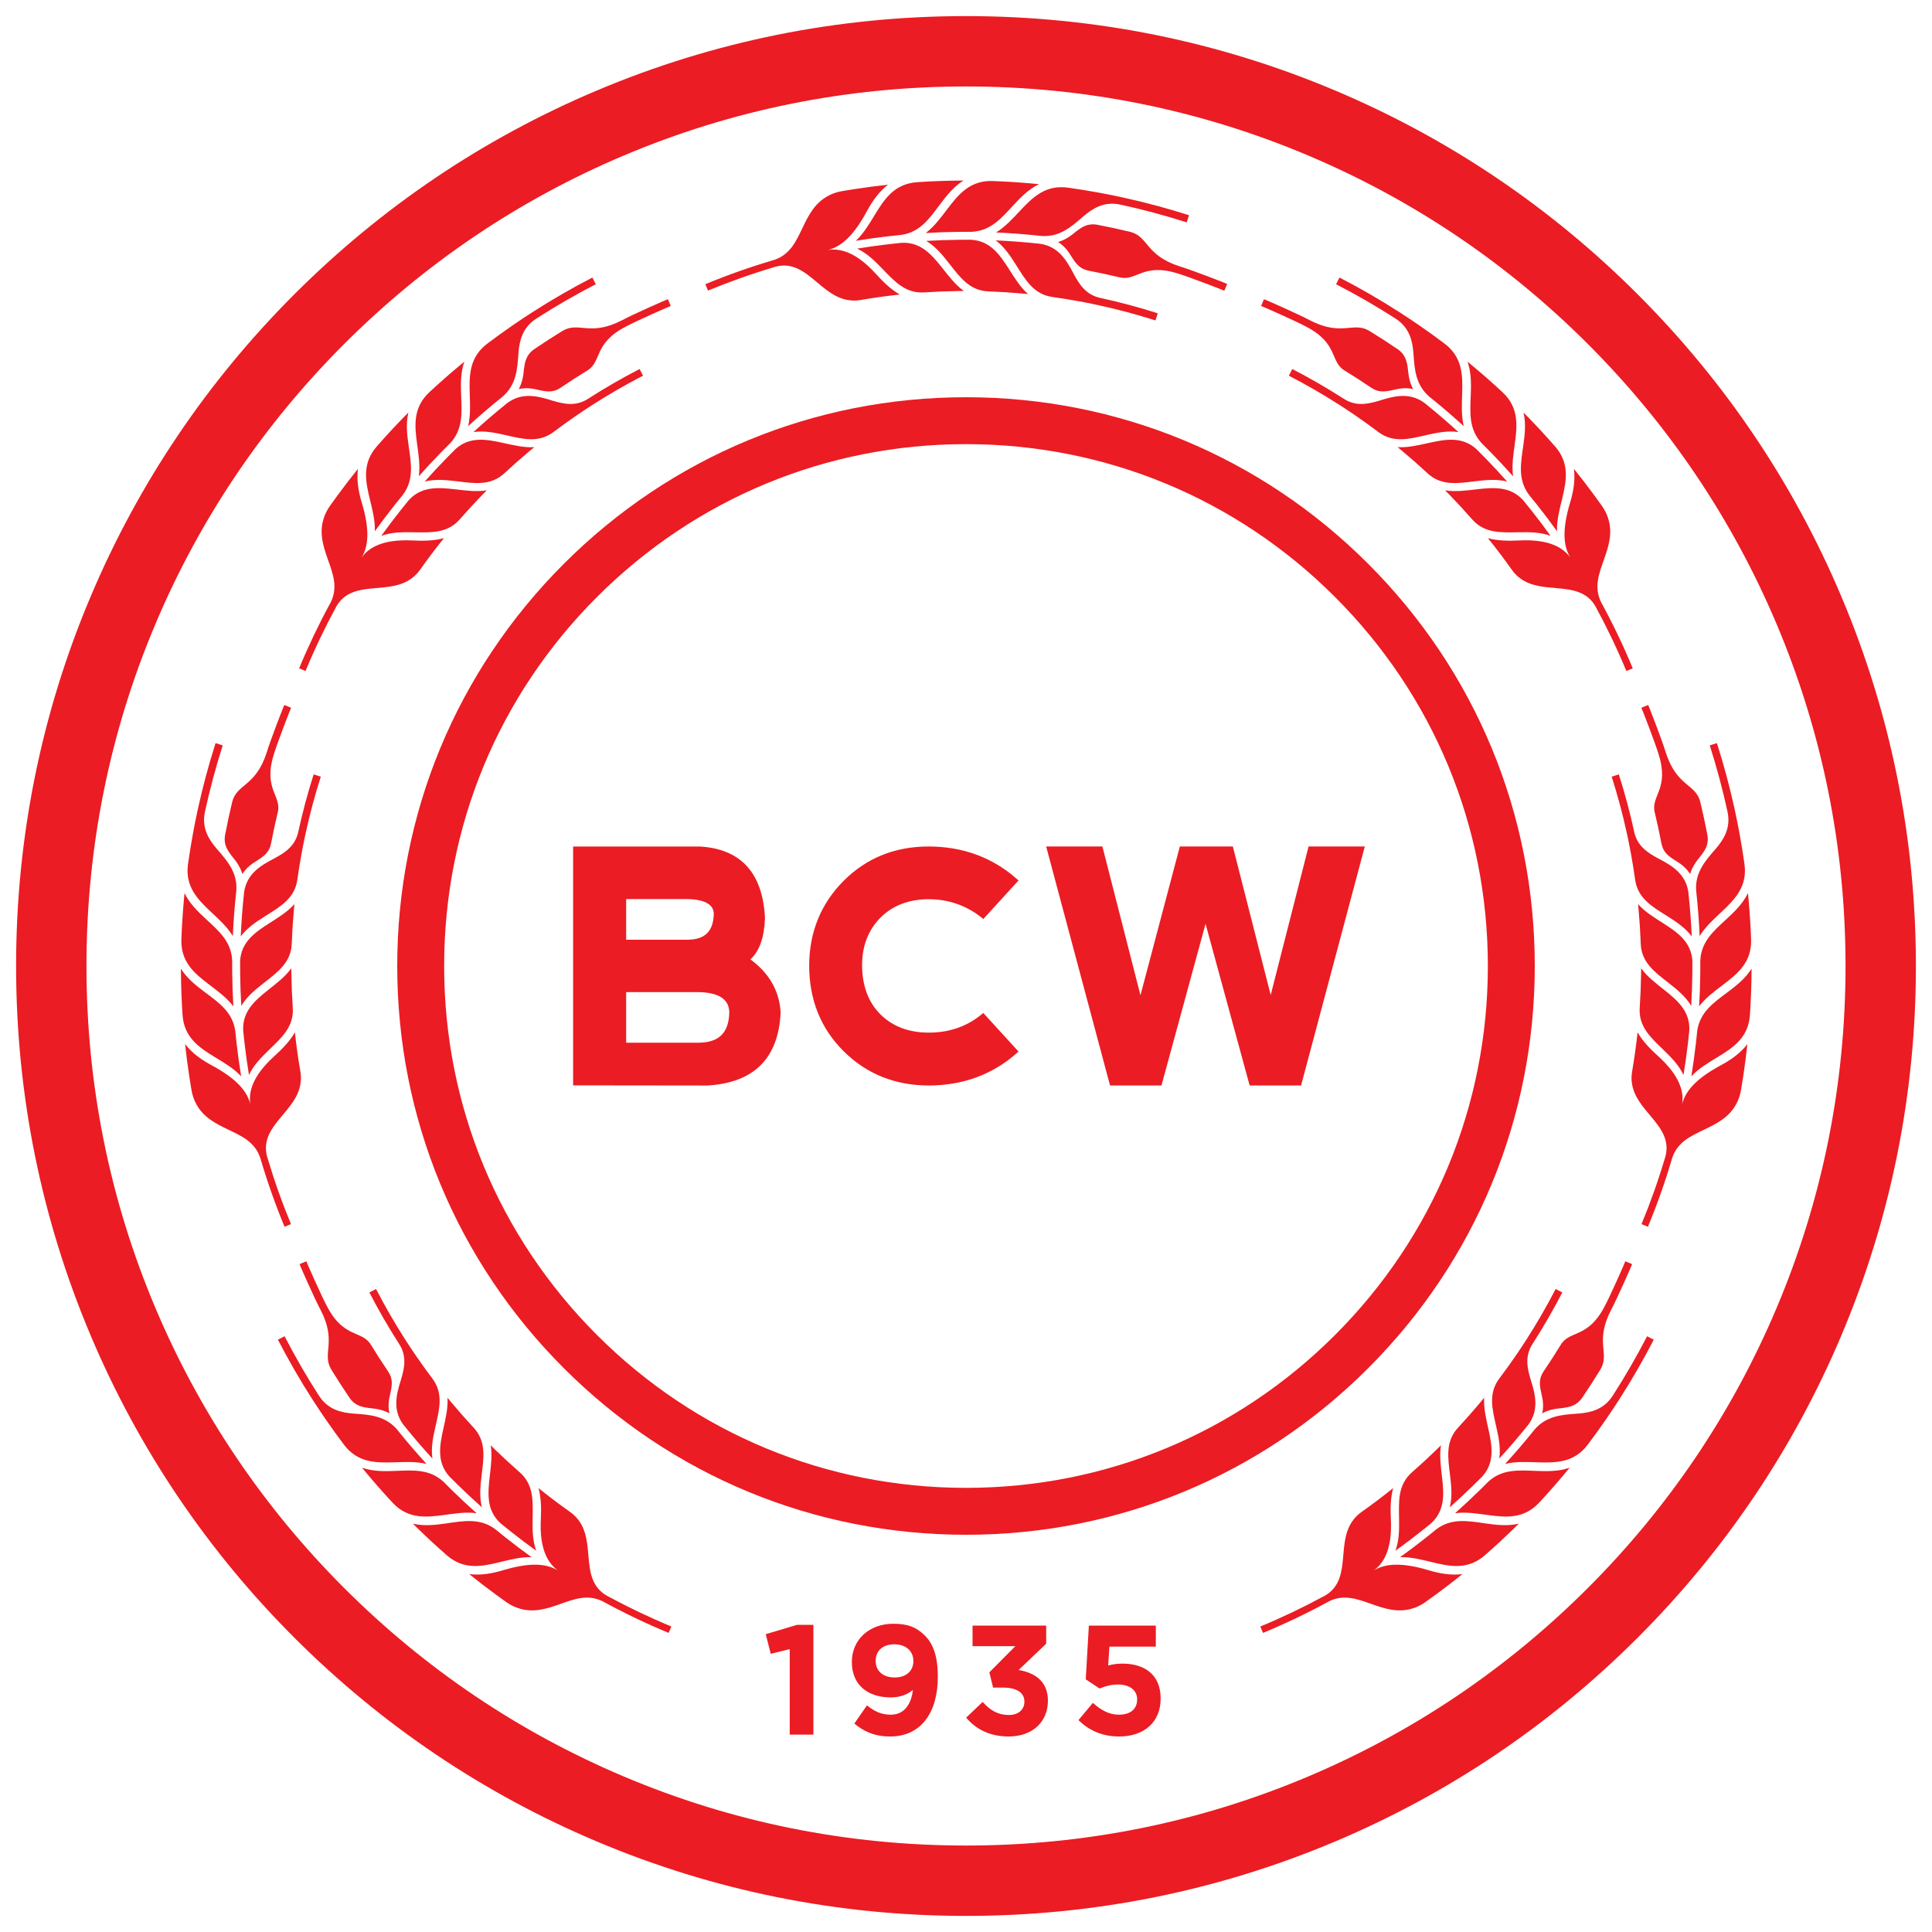 <svg xmlns="http://www.w3.org/2000/svg" viewBox="0 0 600 600" width="600" height="600" preserveAspectRatio="xMidYMid meet" style="width: 100%; height: 100%; transform: translate3d(0px, 0px, 0px);"><defs><clipPath id="__lottie_element_2"><rect width="600" height="600" x="0" y="0"></rect></clipPath></defs><g clip-path="url(#__lottie_element_2)"><g transform="matrix(1,0,0,1,0,0)" opacity="1" style="display: block;"><g opacity="1" transform="matrix(1,0,0,1,300,300)"><path fill="rgb(235,28,35)" fill-opacity="1" d=" M0,-273.148 C-36.879,-273.148 -72.65,-265.928 -106.318,-251.688 C-138.844,-237.931 -168.057,-218.233 -193.146,-193.145 C-218.234,-168.056 -237.932,-138.843 -251.687,-106.317 C-265.928,-72.65 -273.148,-36.88 -273.148,0.001 C-273.148,36.88 -265.928,72.65 -251.687,106.319 C-237.932,138.843 -218.234,168.056 -193.146,193.147 C-168.057,218.235 -138.844,237.931 -106.318,251.688 C-72.65,265.928 -36.879,273.148 0,273.148 C36.879,273.148 72.65,265.928 106.318,251.688 C138.844,237.931 168.057,218.235 193.146,193.147 C218.234,168.056 237.932,138.843 251.689,106.319 C265.929,72.65 273.149,36.88 273.149,0.001 C273.149,-36.88 265.929,-72.65 251.689,-106.317 C237.932,-138.843 218.234,-168.056 193.146,-193.145 C168.057,-218.233 138.844,-237.931 106.318,-251.688 C72.65,-265.928 36.879,-273.148 0,-273.148z M0,295.001 C-39.821,295.001 -78.455,287.199 -114.83,271.814 C-149.961,256.955 -181.507,235.686 -208.596,208.597 C-235.686,181.508 -256.955,149.961 -271.813,114.831 C-287.198,78.455 -295,39.82 -295,0.001 C-295,-39.82 -287.198,-78.454 -271.813,-114.831 C-256.955,-149.961 -235.686,-181.508 -208.596,-208.597 C-181.507,-235.685 -149.961,-256.954 -114.83,-271.812 C-78.455,-287.199 -39.821,-295.001 0,-295.001 C39.82,-295.001 78.455,-287.199 114.832,-271.812 C149.961,-256.954 181.507,-235.685 208.596,-208.597 C235.686,-181.508 256.955,-149.961 271.813,-114.831 C287.2,-78.454 295,-39.82 295,0.001 C295,39.82 287.2,78.455 271.813,114.831 C256.955,149.961 235.686,181.508 208.596,208.597 C181.507,235.686 149.961,256.955 114.832,271.814 C78.455,287.199 39.82,295.001 0,295.001z"></path></g><g opacity="1" transform="matrix(1,0,0,1,300.001,300.001)"><path fill="rgb(235,28,35)" fill-opacity="1" d=" M-0.001,-162.069 C-43.29,-162.069 -83.991,-145.211 -114.601,-114.599 C-145.21,-83.989 -162.068,-43.29 -162.068,-0.001 C-162.068,43.29 -145.21,83.989 -114.601,114.6 C-83.991,145.21 -43.29,162.068 -0.001,162.068 C43.29,162.068 83.989,145.21 114.599,114.6 C145.21,83.989 162.067,43.29 162.067,-0.001 C162.067,-43.29 145.21,-83.989 114.599,-114.599 C83.989,-145.211 43.29,-162.069 -0.001,-162.069z M-0.001,176.636 C-47.183,176.636 -91.54,158.262 -124.901,124.901 C-158.263,91.538 -176.636,47.182 -176.636,-0.001 C-176.636,-47.181 -158.263,-91.538 -124.901,-124.901 C-91.54,-158.263 -47.183,-176.636 -0.001,-176.636 C47.181,-176.636 91.538,-158.263 124.901,-124.901 C158.262,-91.538 176.636,-47.181 176.636,-0.001 C176.636,47.182 158.262,91.538 124.901,124.901 C91.538,158.262 47.181,176.636 -0.001,176.636z"></path></g><g opacity="1" transform="matrix(1,0,0,1,300.919,300)"><path fill="rgb(235,28,35)" fill-opacity="1" d=" M-67.878,-2.061 C-65.079,-4.577 -63.556,-8.878 -63.348,-14.932 C-64.048,-28.91 -70.844,-36.372 -83.601,-37.112 C-83.601,-37.112 -122.93,-37.112 -122.93,-37.112 C-122.93,-37.112 -122.93,37.065 -122.93,37.065 C-122.93,37.065 -81.235,37.115 -81.235,37.115 C-66.806,36.282 -59.151,28.689 -58.484,14.447 C-58.861,7.785 -62.019,2.236 -67.878,-2.061z M-87.102,-20.784 C-79.441,-20.526 -79.289,-17.225 -79.241,-16.21 C-79.389,-10.808 -81.926,-8.252 -87.214,-8.164 C-87.214,-8.164 -106.459,-8.164 -106.459,-8.164 C-106.459,-8.164 -106.459,-20.784 -106.459,-20.784 C-106.459,-20.784 -87.102,-20.784 -87.102,-20.784z M-83.727,8.117 C-77.605,8.293 -74.566,10.343 -74.425,14.333 C-74.576,20.719 -77.572,23.734 -83.843,23.822 C-83.843,23.822 -106.459,23.822 -106.459,23.822 C-106.459,23.822 -106.459,8.117 -106.459,8.117 C-106.459,8.117 -83.727,8.117 -83.727,8.117z M4.467,-14.603 C4.467,-14.603 3.748,-15.168 3.748,-15.168 C-0.965,-18.864 -6.451,-20.74 -12.552,-20.74 C-18.733,-20.708 -23.774,-18.764 -27.532,-14.961 C-31.287,-11.157 -33.194,-6.205 -33.194,-0.241 C-33.164,6.165 -31.236,11.31 -27.462,15.051 C-23.694,18.792 -18.645,20.69 -12.456,20.69 C-6.229,20.69 -0.782,18.834 3.736,15.176 C3.736,15.176 4.458,14.591 4.458,14.591 C4.458,14.591 15.398,26.573 15.398,26.573 C15.398,26.573 14.638,27.236 14.638,27.236 C7.135,33.79 -2.014,37.112 -12.552,37.112 C-22.989,37.081 -31.867,33.49 -38.946,26.445 C-46.028,19.4 -49.618,10.456 -49.618,-0.146 C-49.586,-10.518 -45.987,-19.362 -38.924,-26.444 C-31.862,-33.523 -22.99,-37.115 -12.552,-37.115 C-2.049,-37.115 7.098,-33.793 14.636,-27.237 C14.636,-27.237 15.4,-26.574 15.4,-26.574 C15.4,-26.574 4.467,-14.603 4.467,-14.603z M103.136,37.112 C103.136,37.112 87.175,37.112 87.175,37.112 C87.175,37.112 73.477,-13.111 73.477,-13.111 C73.477,-13.111 59.781,37.112 59.781,37.112 C59.781,37.112 43.818,37.112 43.818,37.112 C43.818,37.112 23.976,-37.115 23.976,-37.115 C23.976,-37.115 41.44,-37.115 41.44,-37.115 C41.44,-37.115 53.262,9.09 53.262,9.09 C53.262,9.09 65.492,-37.115 65.492,-37.115 C65.492,-37.115 81.951,-37.115 81.951,-37.115 C81.951,-37.115 93.709,9.012 93.709,9.012 C93.709,9.012 105.467,-37.115 105.467,-37.115 C105.467,-37.115 122.93,-37.115 122.93,-37.115 C122.93,-37.115 103.136,37.112 103.136,37.112z"></path></g></g><g transform="matrix(1,0,0,1,0,0)" opacity="1" style="display: block;"><g opacity="1" transform="matrix(1,0,0,1,77.866,299.949)"><path fill="rgb(235,28,35)" fill-opacity="1" d=" M7.279,28.092 C9.75,25.858 12.122,23.451 13.719,20.654 C14.155,24.721 14.722,28.776 15.417,32.815 C15.656,34.209 15.644,35.484 15.437,36.672 C14.813,40.678 12.132,43.705 9.564,46.774 C6.541,50.387 3.732,54 5.051,59.15 C5.092,59.277 5.135,59.406 5.176,59.538 C7.244,66.521 9.682,73.419 12.495,80.211 C12.49,80.212 12.486,80.214 12.48,80.216 C11.826,80.487 11.174,80.758 10.521,81.029 C10.514,81.031 10.511,81.033 10.506,81.035 C7.664,74.175 5.198,67.205 3.109,60.15 C3.068,60.017 3.035,59.886 2.999,59.754 C1.339,54.68 -2.786,52.872 -7.195,50.76 C-10.907,48.982 -14.732,47.029 -16.934,42.889 C-17.602,41.672 -18.104,40.271 -18.387,38.627 C-18.407,38.505 -18.431,38.381 -18.451,38.257 C-18.451,38.257 -18.451,38.254 -18.451,38.254 C-18.666,36.991 -18.87,35.73 -19.064,34.463 C-19.579,31.088 -20.021,27.703 -20.383,24.31 C-18.178,27.17 -15.228,29.213 -12.209,30.844 C-3.829,35.342 -1.061,39.298 -0.116,42.934 C-0.688,39.274 0.417,34.333 7.279,28.092z M-4.383,24.177 C-4.507,23.092 -4.624,22.007 -4.73,20.922 C-4.754,20.691 -4.776,20.46 -4.798,20.23 C-5.635,14.386 -9.807,11.501 -14.219,8.199 C-16.981,6.128 -19.779,3.936 -21.68,0.871 C-21.678,1.604 -21.672,2.338 -21.661,3.07 C-21.607,7.145 -21.444,11.22 -21.17,15.288 C-20.678,22.271 -16.024,25.37 -11.138,28.349 C-8.238,30.119 -5.271,31.843 -2.972,34.306 C-3.523,30.939 -3.995,27.562 -4.383,24.177z M-2.28,20.679 C-2.174,21.752 -2.06,22.824 -1.937,23.895 C-1.553,27.242 -1.089,30.58 -0.543,33.908 C0.857,30.87 3.241,28.457 5.609,26.165 C9.632,22.274 13.468,18.877 13.053,12.989 C12.82,9.534 12.68,6.073 12.635,2.611 C12.626,1.989 12.622,1.367 12.62,0.744 C10.742,3.358 8.057,5.392 5.445,7.468 C1.305,10.76 -2.598,14.122 -2.347,19.996 C-2.325,20.223 -2.303,20.452 -2.28,20.679z M-5.75,2.383 C-5.762,1.293 -5.766,0.205 -5.762,-0.885 C-5.76,-1.118 -5.759,-1.348 -5.757,-1.581 C-5.989,-7.475 -9.843,-10.774 -13.893,-14.514 C-16.427,-16.857 -18.982,-19.327 -20.559,-22.575 C-20.632,-21.844 -20.7,-21.114 -20.764,-20.383 C-21.131,-16.321 -21.388,-12.251 -21.535,-8.177 C-21.762,-1.181 -17.453,2.37 -12.901,5.831 C-10.197,7.888 -7.424,9.902 -5.391,12.582 C-5.593,9.184 -5.713,5.786 -5.75,2.383z M12.743,-6.942 C12.868,-10.402 13.086,-13.859 13.396,-17.311 C13.452,-17.931 13.509,-18.551 13.572,-19.172 C11.435,-16.763 8.556,-15.013 5.745,-13.215 C1.288,-10.368 -2.941,-7.422 -3.295,-1.561 C-3.297,-1.333 -3.298,-1.104 -3.3,-0.875 C-3.305,0.202 -3.3,1.278 -3.288,2.355 C-3.251,5.717 -3.133,9.078 -2.934,12.436 C-1.227,9.563 1.392,7.415 3.984,5.384 C8.389,1.934 12.55,-1.046 12.743,-6.942z M-19.48,-31.575 C-20.429,-24.628 -16.507,-20.648 -12.336,-16.733 C-9.858,-14.407 -7.306,-12.117 -5.56,-9.245 C-5.365,-13.733 -5.024,-18.216 -4.543,-22.687 C-4.526,-22.841 -4.504,-22.997 -4.484,-23.15 C-4.034,-28.81 -7.11,-32.433 -10.542,-36.334 C-10.554,-36.348 -10.564,-36.361 -10.574,-36.373 C-12.919,-39.145 -15.326,-42.673 -14.206,-47.88 C-12.699,-54.802 -10.864,-61.672 -8.698,-68.463 C-9.437,-68.699 -10.176,-68.936 -10.917,-69.171 C-13.085,-62.37 -14.925,-55.492 -16.439,-48.561 C-16.453,-48.5 -16.466,-48.437 -16.48,-48.376 C-17.004,-45.966 -17.488,-43.554 -17.932,-41.135 C-18.517,-37.957 -19.032,-34.769 -19.48,-31.575z M19.542,-59.458 C17.66,-53.56 16.067,-47.594 14.76,-41.581 C13.79,-37.088 10.438,-35.047 7.331,-33.366 C7.316,-33.357 7.303,-33.349 7.288,-33.342 C7.288,-33.342 7.288,-33.34 7.288,-33.34 C2.841,-31.055 -1.236,-28.471 -2.054,-22.882 C-2.068,-22.731 -2.078,-22.58 -2.095,-22.422 C-2.571,-18.003 -2.907,-13.571 -3.1,-9.137 C-1.109,-11.814 1.718,-13.687 4.505,-15.441 C9.24,-18.42 13.688,-20.96 14.488,-26.817 C14.868,-29.529 15.305,-32.237 15.801,-34.937 C15.934,-35.654 16.071,-36.373 16.21,-37.092 C16.33,-37.706 16.454,-38.317 16.579,-38.931 C16.727,-39.65 16.88,-40.369 17.035,-41.086 C17.047,-41.139 17.057,-41.191 17.07,-41.244 C18.356,-47.131 19.919,-52.973 21.762,-58.751 C21.023,-58.986 20.281,-59.222 19.542,-59.458z M-5.758,-33.962 C-5.758,-33.962 -5.759,-33.962 -5.759,-33.962 C-4.393,-32.333 -3.191,-30.599 -2.593,-28.502 C-2.593,-28.502 -2.593,-28.503 -2.593,-28.503 C-1.45,-30.366 0.213,-31.648 2.012,-32.716 C2.012,-32.716 2.01,-32.716 2.01,-32.716 C4.059,-34.035 5.785,-35.216 6.319,-38.039 C6.925,-41.223 7.611,-44.395 8.37,-47.553 C9.733,-52.817 3.751,-54.863 7.184,-65.683 C8.067,-68.759 12.462,-80.162 12.555,-80.135 C11.852,-80.426 11.149,-80.718 10.443,-81.009 C10.348,-81.035 5.907,-69.512 5.014,-66.4 C1.575,-55.573 -4.272,-56.649 -5.743,-50.95 C-6.557,-47.566 -7.29,-44.168 -7.94,-40.757 C-8.513,-37.727 -7.275,-35.913 -5.758,-33.962z"></path></g><g opacity="1" transform="matrix(1,0,0,1,522.284,299.949)"><path fill="rgb(235,28,35)" fill-opacity="1" d=" M-7.279,28.092 C-0.418,34.333 0.687,39.274 0.116,42.934 C1.06,39.298 3.828,35.342 12.208,30.844 C15.227,29.213 18.177,27.17 20.383,24.31 C20.02,27.703 19.579,31.088 19.064,34.463 C18.871,35.73 18.666,36.991 18.45,38.254 C18.45,38.254 18.45,38.257 18.45,38.257 C18.43,38.381 18.408,38.505 18.387,38.627 C18.104,40.271 17.601,41.672 16.933,42.889 C14.731,47.029 10.906,48.982 7.195,50.76 C2.786,52.872 -1.339,54.68 -2.998,59.754 C-3.034,59.886 -3.068,60.017 -3.109,60.15 C-5.197,67.205 -7.664,74.175 -10.505,81.035 C-10.51,81.033 -10.514,81.031 -10.519,81.029 C-11.173,80.758 -11.826,80.487 -12.48,80.216 C-12.485,80.214 -12.491,80.212 -12.495,80.211 C-9.683,73.419 -7.243,66.521 -5.174,59.538 C-5.135,59.406 -5.092,59.277 -5.052,59.15 C-3.733,54 -6.542,50.387 -9.564,46.774 C-12.133,43.705 -14.813,40.678 -15.437,36.672 C-15.644,35.484 -15.656,34.209 -15.416,32.815 C-14.722,28.776 -14.155,24.721 -13.72,20.654 C-12.122,23.451 -9.751,25.858 -7.279,28.092z M4.382,24.177 C3.994,27.562 3.523,30.939 2.972,34.306 C5.271,31.843 8.237,30.119 11.14,28.349 C16.024,25.37 20.677,22.271 21.169,15.288 C21.444,11.22 21.607,7.145 21.661,3.07 C21.671,2.338 21.677,1.604 21.679,0.871 C19.779,3.936 16.982,6.128 14.22,8.199 C9.807,11.501 5.635,14.386 4.798,20.23 C4.776,20.46 4.754,20.691 4.73,20.922 C4.623,22.007 4.506,23.092 4.382,24.177z M2.28,20.679 C2.302,20.452 2.324,20.223 2.346,19.996 C2.597,14.122 -1.305,10.76 -5.445,7.468 C-8.058,5.392 -10.742,3.358 -12.618,0.744 C-12.621,1.367 -12.627,1.989 -12.635,2.611 C-12.681,6.073 -12.82,9.534 -13.052,12.989 C-13.468,18.877 -9.633,22.274 -5.61,26.165 C-3.24,28.457 -0.858,30.87 0.542,33.908 C1.089,30.58 1.553,27.242 1.936,23.895 C2.06,22.824 2.173,21.752 2.28,20.679z M5.75,2.383 C5.713,5.786 5.592,9.184 5.391,12.582 C7.424,9.902 10.197,7.888 12.901,5.831 C17.451,2.37 21.762,-1.181 21.533,-8.177 C21.387,-12.251 21.132,-16.321 20.765,-20.383 C20.699,-21.114 20.631,-21.844 20.558,-22.575 C18.982,-19.327 16.427,-16.857 13.892,-14.514 C9.842,-10.774 5.989,-7.475 5.757,-1.581 C5.758,-1.348 5.76,-1.118 5.76,-0.885 C5.765,0.205 5.762,1.293 5.75,2.383z M-12.743,-6.942 C-12.551,-1.046 -8.388,1.934 -3.983,5.384 C-1.391,7.415 1.226,9.563 2.933,12.436 C3.132,9.078 3.251,5.717 3.288,2.355 C3.299,1.278 3.303,0.202 3.299,-0.875 C3.298,-1.104 3.296,-1.333 3.295,-1.561 C2.939,-7.422 -1.288,-10.368 -5.744,-13.215 C-8.557,-15.013 -11.436,-16.763 -13.572,-19.172 C-13.511,-18.551 -13.451,-17.931 -13.395,-17.311 C-13.085,-13.859 -12.867,-10.402 -12.743,-6.942z M19.479,-31.575 C19.031,-34.769 18.516,-37.957 17.931,-41.135 C17.487,-43.554 17.004,-45.966 16.48,-48.376 C16.466,-48.437 16.453,-48.5 16.44,-48.561 C14.925,-55.492 13.085,-62.37 10.916,-69.171 C10.177,-68.936 9.436,-68.699 8.697,-68.463 C10.863,-61.672 12.698,-54.802 14.205,-47.88 C15.326,-42.673 12.918,-39.145 10.575,-36.373 C10.564,-36.361 10.553,-36.348 10.542,-36.334 C7.109,-32.433 4.033,-28.81 4.483,-23.15 C4.503,-22.997 4.525,-22.841 4.542,-22.687 C5.025,-18.216 5.364,-13.733 5.561,-9.245 C7.305,-12.117 9.857,-14.407 12.335,-16.733 C16.506,-20.648 20.428,-24.628 19.479,-31.575z M-19.543,-59.458 C-20.282,-59.222 -21.023,-58.986 -21.762,-58.751 C-19.919,-52.973 -18.356,-47.131 -17.069,-41.244 C-17.057,-41.191 -17.047,-41.139 -17.035,-41.086 C-16.879,-40.369 -16.727,-39.65 -16.579,-38.931 C-16.454,-38.317 -16.33,-37.706 -16.21,-37.092 C-16.071,-36.373 -15.933,-35.654 -15.801,-34.937 C-15.306,-32.237 -14.869,-29.529 -14.487,-26.817 C-13.687,-20.96 -9.241,-18.42 -4.505,-15.441 C-1.719,-13.687 1.108,-11.814 3.1,-9.137 C2.906,-13.571 2.57,-18.003 2.094,-22.422 C2.077,-22.58 2.067,-22.731 2.053,-22.882 C1.235,-28.471 -2.841,-31.055 -7.287,-33.34 C-7.287,-33.34 -7.287,-33.342 -7.287,-33.342 C-7.303,-33.349 -7.316,-33.357 -7.331,-33.366 C-10.437,-35.047 -13.79,-37.088 -14.76,-41.581 C-16.067,-47.594 -17.661,-53.56 -19.543,-59.458z M5.757,-33.962 C7.275,-35.913 8.512,-37.727 7.939,-40.757 C7.29,-44.168 6.557,-47.566 5.743,-50.95 C4.272,-56.649 -1.575,-55.573 -5.013,-66.4 C-5.907,-69.512 -10.348,-81.035 -10.443,-81.009 C-11.148,-80.718 -11.852,-80.426 -12.555,-80.135 C-12.462,-80.162 -8.068,-68.759 -7.185,-65.683 C-3.752,-54.863 -9.733,-52.817 -8.369,-47.553 C-7.609,-44.395 -6.925,-41.223 -6.32,-38.039 C-5.786,-35.216 -4.06,-34.035 -2.011,-32.716 C-2.011,-32.716 -2.013,-32.716 -2.013,-32.716 C-0.214,-31.648 1.449,-30.366 2.592,-28.503 C2.592,-28.503 2.592,-28.502 2.592,-28.502 C3.191,-30.599 4.392,-32.333 5.759,-33.962 C5.759,-33.962 5.757,-33.962 5.757,-33.962z"></path></g><g opacity="1" transform="matrix(1,0,0,1,147.401,449.408)"><path fill="rgb(235,28,35)" fill-opacity="1" d=" M20.551,22.552 C20.719,19.226 20.693,15.846 19.846,12.738 C23.029,15.305 26.296,17.773 29.644,20.138 C30.799,20.954 31.692,21.864 32.387,22.85 C34.778,26.124 35.023,30.159 35.376,34.146 C35.795,38.839 36.363,43.379 40.936,46.088 C41.055,46.149 41.177,46.21 41.298,46.276 C47.698,49.751 54.302,52.903 61.092,55.717 C61.09,55.722 61.088,55.727 61.085,55.732 C60.815,56.385 60.544,57.039 60.273,57.692 C60.271,57.697 60.269,57.703 60.268,57.707 C53.409,54.866 46.736,51.681 40.27,48.17 C40.146,48.104 40.031,48.036 39.912,47.966 C35.151,45.552 30.955,47.192 26.345,48.816 C22.463,50.184 18.377,51.506 13.893,50.135 C12.561,49.746 11.213,49.112 9.852,48.151 C9.75,48.078 9.648,48.005 9.545,47.934 C9.545,47.934 9.541,47.931 9.541,47.931 C8.497,47.192 7.461,46.442 6.429,45.684 C3.676,43.662 0.972,41.58 -1.683,39.439 C1.899,39.9 5.429,39.259 8.718,38.276 C17.823,35.533 22.579,36.372 25.816,38.276 C22.824,36.091 20.112,31.815 20.551,22.552z M9.537,28.029 C8.682,27.35 7.833,26.666 6.989,25.974 C6.81,25.827 6.631,25.679 6.453,25.532 C1.728,21.992 -3.263,22.902 -8.718,23.687 C-12.136,24.177 -15.662,24.604 -19.175,23.781 C-18.654,24.297 -18.132,24.811 -17.607,25.323 C-14.686,28.166 -11.69,30.931 -8.62,33.613 C-3.334,38.204 2.148,37.104 7.709,35.758 C11.013,34.957 14.329,34.078 17.698,34.195 C14.926,32.204 12.205,30.148 9.537,28.029z M8.55,24.07 C9.384,24.753 10.223,25.429 11.067,26.1 C13.704,28.196 16.394,30.227 19.133,32.195 C17.974,29.056 17.954,25.666 18.008,22.369 C18.101,16.773 18.411,11.66 13.954,7.79 C11.345,5.511 8.801,3.162 6.32,0.747 C5.874,0.313 5.431,-0.124 4.988,-0.561 C5.51,2.614 5.052,5.951 4.671,9.265 C4.071,14.52 3.689,19.657 8.019,23.634 C8.195,23.78 8.373,23.924 8.55,24.07z M-6.841,13.586 C-7.621,12.823 -8.392,12.057 -9.16,11.282 C-9.323,11.117 -9.486,10.953 -9.649,10.788 C-13.982,6.784 -19.039,7.176 -24.546,7.396 C-27.995,7.53 -31.548,7.591 -34.959,6.408 C-34.495,6.976 -34.027,7.542 -33.557,8.105 C-30.943,11.236 -28.246,14.294 -25.469,17.28 C-20.685,22.388 -15.124,21.85 -9.459,21.08 C-6.093,20.621 -2.708,20.085 0.625,20.543 C-1.92,18.283 -4.408,15.964 -6.841,13.586z M-0.358,-6.085 C-2.717,-8.619 -5.007,-11.218 -7.228,-13.878 C-7.628,-14.356 -8.025,-14.836 -8.42,-15.318 C-8.227,-12.105 -9.026,-8.833 -9.742,-5.572 C-10.881,-0.407 -11.787,4.665 -7.894,9.061 C-7.735,9.224 -7.574,9.387 -7.413,9.548 C-6.653,10.314 -5.89,11.072 -5.121,11.825 C-2.717,14.176 -0.255,16.47 2.259,18.703 C1.435,15.464 1.767,12.094 2.164,8.826 C2.837,3.272 3.674,-1.78 -0.358,-6.085z M-40.561,-0.718 C-36.32,4.866 -30.732,4.907 -25.014,4.725 C-21.618,4.619 -18.195,4.432 -14.929,5.23 C-17.963,1.918 -20.894,-1.493 -23.713,-4.996 C-23.812,-5.116 -23.905,-5.241 -23.998,-5.365 C-27.684,-9.685 -32.421,-10.071 -37.607,-10.402 C-37.607,-10.402 -37.607,-10.403 -37.607,-10.403 C-37.624,-10.405 -37.64,-10.407 -37.657,-10.407 C-41.275,-10.711 -45.471,-11.502 -48.361,-15.978 C-52.191,-21.937 -55.751,-28.092 -59.021,-34.426 C-59.711,-34.069 -60.401,-33.713 -61.091,-33.358 C-57.816,-27.014 -54.254,-20.85 -50.423,-14.878 C-50.389,-14.825 -50.353,-14.771 -50.319,-14.718 C-48.987,-12.645 -47.624,-10.597 -46.227,-8.571 C-44.393,-5.911 -42.504,-3.294 -40.561,-0.718z M-32.686,-48.027 C-29.846,-42.526 -26.753,-37.18 -23.426,-32.005 C-20.933,-28.141 -21.862,-24.328 -22.869,-20.941 C-22.874,-20.926 -22.879,-20.909 -22.884,-20.894 C-22.884,-20.894 -22.882,-20.894 -22.882,-20.894 C-24.41,-16.133 -25.466,-11.424 -22.092,-6.894 C-21.994,-6.777 -21.896,-6.662 -21.796,-6.54 C-19.008,-3.078 -16.111,0.294 -13.112,3.567 C-13.597,0.265 -12.924,-3.058 -12.193,-6.269 C-10.951,-11.724 -9.603,-16.666 -13.178,-21.372 C-14.828,-23.559 -16.432,-25.783 -17.99,-28.043 C-18.405,-28.645 -18.817,-29.248 -19.226,-29.855 C-19.575,-30.374 -19.921,-30.894 -20.265,-31.417 C-20.67,-32.03 -21.07,-32.646 -21.467,-33.263 C-21.496,-33.308 -21.525,-33.354 -21.555,-33.398 C-24.808,-38.47 -27.834,-43.709 -30.617,-49.095 C-31.305,-48.739 -31.996,-48.383 -32.686,-48.027z M-32.546,-12.109 C-32.546,-12.109 -32.548,-12.107 -32.548,-12.107 C-30.43,-11.922 -28.354,-11.546 -26.446,-10.486 C-26.446,-10.486 -26.448,-10.486 -26.448,-10.486 C-26.958,-12.612 -26.687,-14.696 -26.17,-16.722 C-26.172,-16.722 -26.173,-16.72 -26.173,-16.72 C-25.657,-19.104 -25.272,-21.158 -26.891,-23.531 C-28.711,-26.212 -30.473,-28.938 -32.168,-31.708 C-34.926,-36.396 -40.603,-33.612 -45.826,-43.689 C-47.378,-46.489 -52.332,-57.659 -52.245,-57.707 C-52.949,-57.415 -53.654,-57.124 -54.358,-56.832 C-54.444,-56.783 -49.436,-45.494 -47.868,-42.661 C-42.643,-32.576 -47.537,-29.201 -44.548,-24.13 C-42.731,-21.162 -40.846,-18.241 -38.893,-15.371 C-37.155,-12.822 -34.999,-12.416 -32.546,-12.109z"></path></g><g opacity="1" transform="matrix(1,0,0,1,449.357,147.288)"><path fill="rgb(235,28,35)" fill-opacity="1" d=" M22.553,20.551 C31.817,20.112 36.091,22.823 38.276,25.815 C36.372,22.577 35.533,17.822 38.276,8.717 C39.259,5.428 39.9,1.898 39.439,-1.684 C41.58,0.971 43.662,3.677 45.684,6.428 C46.442,7.46 47.19,8.496 47.931,9.54 C47.933,9.542 47.933,9.544 47.934,9.544 C48.007,9.647 48.078,9.75 48.151,9.852 C49.112,11.213 49.746,12.561 50.135,13.893 C51.504,18.377 50.184,22.463 48.816,26.345 C47.192,30.954 45.552,35.149 47.966,39.911 C48.036,40.03 48.104,40.146 48.17,40.27 C51.681,46.736 54.866,53.409 57.707,60.268 C57.703,60.269 57.697,60.271 57.692,60.275 C57.039,60.544 56.385,60.815 55.732,61.087 C55.727,61.088 55.721,61.089 55.717,61.091 C52.903,54.301 49.751,47.697 46.276,41.298 C46.212,41.177 46.149,41.055 46.088,40.936 C43.379,36.363 38.839,35.794 34.146,35.375 C30.159,35.022 26.124,34.778 22.85,32.387 C21.864,31.692 20.954,30.798 20.138,29.643 C17.773,26.295 15.305,23.028 12.738,19.845 C15.846,20.692 19.226,20.719 22.553,20.551z M28.029,9.536 C30.148,12.204 32.204,14.926 34.195,17.698 C34.078,14.329 34.956,11.012 35.758,7.708 C37.104,2.147 38.204,-3.333 33.613,-8.62 C30.931,-11.691 28.166,-14.686 25.323,-17.607 C24.811,-18.13 24.297,-18.655 23.781,-19.176 C24.604,-15.663 24.177,-12.135 23.687,-8.719 C22.902,-3.264 21.992,1.728 25.532,6.453 C25.681,6.631 25.827,6.81 25.974,6.988 C26.666,7.833 27.35,8.681 28.029,9.536z M24.07,8.549 C23.924,8.372 23.78,8.194 23.634,8.018 C19.655,3.688 14.52,4.071 9.265,4.671 C5.95,5.051 2.614,5.51 -0.561,4.988 C-0.124,5.43 0.313,5.874 0.747,6.32 C3.162,8.801 5.511,11.347 7.79,13.953 C11.66,18.411 16.773,18.101 22.369,18.008 C25.666,17.954 29.056,17.974 32.195,19.133 C30.227,16.393 28.194,13.704 26.1,11.066 C25.429,10.222 24.753,9.383 24.07,8.549z M13.585,-6.841 C15.964,-4.408 18.283,-1.92 20.543,0.625 C20.085,-2.708 20.621,-6.094 21.08,-9.46 C21.85,-15.125 22.388,-20.685 17.28,-25.469 C14.296,-28.246 11.236,-30.943 8.104,-33.557 C7.542,-34.027 6.975,-34.495 6.408,-34.961 C7.591,-31.548 7.53,-27.996 7.396,-24.547 C7.176,-19.04 6.784,-13.983 10.788,-9.65 C10.953,-9.487 11.117,-9.323 11.282,-9.16 C12.057,-8.394 12.824,-7.621 13.585,-6.841z M-6.084,-0.358 C-1.78,3.674 3.272,2.837 8.824,2.164 C12.093,1.767 15.465,1.435 18.703,2.259 C16.47,-0.255 14.176,-2.718 11.825,-5.12 C11.072,-5.891 10.312,-6.655 9.548,-7.413 C9.385,-7.574 9.224,-7.736 9.061,-7.895 C4.665,-11.788 -0.407,-10.882 -5.572,-9.745 C-8.832,-9.027 -12.104,-8.228 -15.318,-8.421 C-14.836,-8.026 -14.356,-7.628 -13.878,-7.228 C-11.217,-5.007 -8.619,-2.717 -6.084,-0.358z M-0.718,-40.562 C-3.294,-42.504 -5.911,-44.394 -8.571,-46.228 C-10.597,-47.625 -12.645,-48.987 -14.718,-50.319 C-14.771,-50.353 -14.825,-50.389 -14.878,-50.423 C-20.85,-54.254 -27.014,-57.816 -33.358,-61.091 C-33.714,-60.401 -34.07,-59.712 -34.426,-59.021 C-28.092,-55.751 -21.937,-52.191 -15.976,-48.361 C-11.502,-45.473 -10.711,-41.276 -10.407,-37.658 C-10.405,-37.641 -10.405,-37.624 -10.403,-37.607 C-10.403,-37.607 -10.402,-37.607 -10.402,-37.607 C-10.071,-32.421 -9.685,-27.684 -5.365,-24 C-5.241,-23.905 -5.116,-23.813 -4.996,-23.714 C-1.493,-20.895 1.918,-17.964 5.23,-14.93 C4.433,-18.196 4.618,-21.618 4.725,-25.014 C4.907,-30.732 4.866,-36.32 -0.718,-40.562z M-48.027,-32.685 C-48.027,-32.685 -49.095,-30.615 -49.095,-30.615 C-43.707,-27.833 -38.472,-24.808 -33.398,-21.553 C-33.354,-21.525 -33.308,-21.496 -33.263,-21.467 C-32.646,-21.07 -32.03,-20.67 -31.417,-20.266 C-30.894,-19.922 -30.374,-19.576 -29.855,-19.227 C-29.248,-18.818 -28.645,-18.406 -28.043,-17.991 C-25.783,-16.433 -23.559,-14.829 -21.372,-13.18 C-16.664,-9.603 -11.724,-10.951 -6.269,-12.194 C-3.058,-12.924 0.265,-13.598 3.567,-13.113 C0.294,-16.112 -3.078,-19.01 -6.54,-21.797 C-6.662,-21.897 -6.777,-21.994 -6.894,-22.092 C-11.424,-25.466 -16.133,-24.411 -20.894,-22.883 C-20.894,-22.883 -20.894,-22.884 -20.894,-22.884 C-20.909,-22.879 -20.926,-22.875 -20.941,-22.87 C-24.329,-21.863 -28.143,-20.933 -32.005,-23.427 C-37.18,-26.753 -42.526,-29.845 -48.027,-32.685z M-12.109,-32.547 C-12.416,-35 -12.822,-37.156 -15.371,-38.893 C-18.241,-40.846 -21.162,-42.732 -24.132,-44.549 C-29.201,-47.538 -32.576,-42.643 -42.661,-47.868 C-45.494,-49.436 -56.783,-54.444 -56.832,-54.358 C-57.124,-53.654 -57.415,-52.949 -57.707,-52.245 C-57.659,-52.332 -46.491,-47.378 -43.689,-45.826 C-33.612,-40.603 -36.396,-34.926 -31.708,-32.168 C-28.938,-30.473 -26.212,-28.712 -23.532,-26.891 C-21.158,-25.272 -19.102,-25.655 -16.72,-26.172 C-16.72,-26.172 -16.722,-26.173 -16.722,-26.171 C-14.696,-26.688 -12.612,-26.96 -10.486,-26.447 C-11.546,-28.355 -11.922,-30.429 -12.109,-32.548 C-12.109,-32.548 -12.109,-32.547 -12.109,-32.547z"></path></g><g opacity="1" transform="matrix(1,0,0,1,300.088,77.753)"><path fill="rgb(235,28,35)" fill-opacity="1" d=" M-28.092,7.278 C-25.858,9.75 -23.451,12.122 -20.654,13.719 C-24.721,14.156 -28.776,14.721 -32.815,15.415 C-34.209,15.655 -35.484,15.643 -36.672,15.438 C-40.678,14.812 -43.705,12.133 -46.774,9.564 C-50.387,6.542 -54,3.733 -59.15,5.051 C-59.277,5.091 -59.406,5.135 -59.538,5.174 C-66.521,7.243 -73.421,9.682 -80.21,12.494 C-80.212,12.49 -80.214,12.484 -80.217,12.479 C-80.487,11.825 -80.758,11.172 -81.029,10.52 C-81.031,10.514 -81.033,10.511 -81.035,10.505 C-74.175,7.664 -67.205,5.198 -60.15,3.109 C-60.017,3.068 -59.886,3.033 -59.753,2.997 C-54.68,1.338 -52.872,-2.786 -50.762,-7.194 C-48.983,-10.906 -47.029,-14.731 -42.889,-16.933 C-41.672,-17.601 -40.271,-18.104 -38.629,-18.387 C-38.505,-18.408 -38.381,-18.431 -38.257,-18.451 C-38.257,-18.451 -38.254,-18.451 -38.254,-18.451 C-36.993,-18.667 -35.729,-18.869 -34.465,-19.064 C-31.088,-19.579 -27.703,-20.02 -24.31,-20.383 C-27.17,-18.177 -29.213,-15.228 -30.844,-12.209 C-35.343,-3.829 -39.298,-1.06 -42.934,-0.116 C-39.274,-0.687 -34.333,0.417 -28.092,7.278z M-24.177,-4.383 C-23.092,-4.507 -22.007,-4.623 -20.922,-4.73 C-20.691,-4.753 -20.46,-4.775 -20.23,-4.798 C-14.386,-5.635 -11.501,-9.807 -8.199,-14.22 C-6.128,-16.981 -3.936,-19.779 -0.871,-21.68 C-1.604,-21.678 -2.336,-21.671 -3.07,-21.66 C-7.146,-21.606 -11.22,-21.444 -15.288,-21.17 C-22.271,-20.678 -25.37,-16.025 -28.349,-11.139 C-30.119,-8.238 -31.843,-5.271 -34.308,-2.972 C-30.939,-3.525 -27.562,-3.995 -24.177,-4.383z M-20.679,-2.28 C-21.752,-2.173 -22.824,-2.06 -23.895,-1.936 C-27.242,-1.552 -30.58,-1.088 -33.908,-0.542 C-30.868,0.858 -28.457,3.241 -26.165,5.609 C-22.274,9.632 -18.879,13.467 -12.99,13.051 C-9.535,12.819 -6.073,12.681 -2.613,12.635 C-1.989,12.627 -1.367,12.621 -0.745,12.617 C-3.358,10.741 -5.394,8.057 -7.47,5.445 C-10.76,1.304 -14.122,-2.598 -19.996,-2.347 C-20.223,-2.325 -20.451,-2.302 -20.679,-2.28z M-2.383,-5.751 C-1.293,-5.762 -0.205,-5.765 0.886,-5.761 C1.118,-5.76 1.348,-5.759 1.581,-5.758 C7.475,-5.989 10.774,-9.842 14.514,-13.892 C16.857,-16.426 19.327,-18.981 22.575,-20.558 C21.844,-20.631 21.114,-20.701 20.383,-20.766 C16.321,-21.132 12.251,-21.387 8.177,-21.533 C1.181,-21.761 -2.37,-17.45 -5.831,-12.9 C-7.888,-10.196 -9.902,-7.424 -12.582,-5.391 C-9.184,-5.593 -5.786,-5.713 -2.383,-5.751z M6.942,12.742 C10.402,12.866 13.858,13.084 17.31,13.395 C17.931,13.45 18.551,13.51 19.172,13.571 C16.763,11.435 15.013,8.555 13.214,5.744 C10.368,1.287 7.422,-2.939 1.561,-3.295 C1.332,-3.296 1.104,-3.299 0.875,-3.3 C-0.202,-3.304 -1.279,-3.299 -2.355,-3.288 C-5.718,-3.25 -9.079,-3.132 -12.437,-2.933 C-9.563,-1.226 -7.415,1.393 -5.385,3.983 C-1.934,8.388 1.046,12.551 6.942,12.742z M31.575,-19.48 C24.628,-20.429 20.648,-16.506 16.733,-12.335 C14.407,-9.857 12.117,-7.305 9.243,-5.559 C13.733,-5.364 18.216,-5.023 22.687,-4.542 C22.841,-4.525 22.996,-4.503 23.15,-4.483 C28.809,-4.033 32.433,-7.11 36.332,-10.542 C36.332,-10.542 36.334,-10.542 36.334,-10.542 C36.348,-10.554 36.361,-10.564 36.373,-10.574 C39.145,-12.919 42.672,-15.326 47.879,-14.206 C54.802,-12.7 61.672,-10.863 68.463,-8.697 C68.699,-9.436 68.936,-10.178 69.171,-10.917 C62.37,-13.085 55.492,-14.925 48.561,-16.439 C48.498,-16.453 48.437,-16.466 48.374,-16.48 C45.966,-17.004 43.554,-17.487 41.135,-17.933 C37.957,-18.516 34.769,-19.032 31.575,-19.48z M59.458,19.542 C53.56,17.66 47.592,16.067 41.581,14.76 C37.088,13.79 35.047,10.439 33.366,7.332 C33.357,7.316 33.349,7.303 33.342,7.288 C33.342,7.288 33.34,7.288 33.34,7.288 C31.055,2.841 28.471,-1.235 22.882,-2.053 C22.731,-2.067 22.58,-2.077 22.422,-2.094 C18.003,-2.57 13.571,-2.907 9.137,-3.1 C11.814,-1.109 13.687,1.718 15.441,4.505 C18.42,9.24 20.96,13.689 26.816,14.488 C29.529,14.869 32.236,15.306 34.936,15.803 C35.654,15.933 36.373,16.07 37.09,16.209 C37.704,16.329 38.317,16.454 38.931,16.579 C39.65,16.727 40.369,16.88 41.086,17.035 C41.138,17.047 41.191,17.057 41.244,17.07 C47.131,18.356 52.973,19.918 58.751,21.761 C58.986,21.022 59.222,20.281 59.458,19.542z M33.962,-5.758 C33.962,-5.758 33.962,-5.758 33.962,-5.758 C32.333,-4.392 30.598,-3.19 28.503,-2.592 C30.366,-1.449 31.648,0.215 32.716,2.012 C32.716,2.012 32.716,2.01 32.716,2.01 C34.035,4.059 35.216,5.786 38.041,6.32 C41.223,6.926 44.395,7.608 47.553,8.369 C52.817,9.732 54.863,3.751 65.682,7.182 C68.759,8.067 80.162,12.461 80.133,12.554 C80.424,11.851 80.718,11.147 81.008,10.442 C81.035,10.347 69.512,5.906 66.4,5.012 C55.573,1.574 56.648,-4.272 50.95,-5.743 C47.565,-6.557 44.168,-7.29 40.756,-7.939 C37.727,-8.512 35.913,-7.275 33.962,-5.758z"></path></g><g opacity="1" transform="matrix(1,0,0,1,452.499,449.408)"><path fill="rgb(235,28,35)" fill-opacity="1" d=" M-20.551,22.552 C-20.112,31.815 -22.824,36.091 -25.816,38.276 C-22.578,36.372 -17.823,35.533 -8.717,38.276 C-5.428,39.259 -1.899,39.9 1.684,39.439 C-0.972,41.58 -3.678,43.662 -6.43,45.684 C-7.462,46.442 -8.497,47.192 -9.542,47.931 C-9.544,47.933 -9.544,47.933 -9.544,47.934 C-9.648,48.005 -9.75,48.078 -9.852,48.151 C-11.213,49.112 -12.56,49.746 -13.893,50.135 C-18.377,51.506 -22.462,50.184 -26.345,48.816 C-30.954,47.192 -35.15,45.552 -39.911,47.966 C-40.031,48.036 -40.147,48.104 -40.271,48.17 C-46.735,51.681 -53.409,54.866 -60.268,57.707 C-60.27,57.703 -60.272,57.697 -60.275,57.692 C-60.545,57.039 -60.816,56.385 -61.085,55.732 C-61.089,55.727 -61.09,55.722 -61.091,55.717 C-54.302,52.903 -47.698,49.751 -41.298,46.276 C-41.178,46.21 -41.055,46.149 -40.936,46.088 C-36.362,43.379 -35.794,38.839 -35.375,34.146 C-35.023,30.159 -34.778,26.124 -32.388,22.85 C-31.693,21.864 -30.798,20.954 -29.643,20.138 C-26.295,17.773 -23.029,15.305 -19.845,12.738 C-20.693,15.846 -20.719,19.226 -20.551,22.552z M-9.536,28.029 C-12.204,30.148 -14.926,32.204 -17.698,34.195 C-14.329,34.078 -11.013,34.957 -7.708,35.758 C-2.148,37.104 3.332,38.204 8.62,33.613 C11.69,30.931 14.685,28.166 17.607,25.323 C18.13,24.811 18.654,24.297 19.174,23.781 C15.662,24.604 12.135,24.177 8.719,23.687 C3.264,22.902 -1.728,21.992 -6.453,25.532 C-6.631,25.679 -6.811,25.827 -6.991,25.974 C-7.833,26.666 -8.682,27.35 -9.536,28.029z M-8.549,24.07 C-8.373,23.924 -8.195,23.78 -8.018,23.634 C-3.689,19.657 -4.071,14.52 -4.671,9.265 C-5.051,5.951 -5.511,2.614 -4.988,-0.561 C-5.431,-0.124 -5.874,0.313 -6.32,0.747 C-8.8,3.162 -11.346,5.511 -13.953,7.79 C-18.411,11.66 -18.101,16.773 -18.008,22.369 C-17.954,25.666 -17.974,29.056 -19.134,32.195 C-16.394,30.227 -13.705,28.196 -11.068,26.1 C-10.224,25.429 -9.383,24.753 -8.549,24.07z M6.84,13.586 C4.407,15.964 1.919,18.283 -0.626,20.543 C2.707,20.085 6.092,20.621 9.458,21.08 C15.124,21.85 20.685,22.388 25.469,17.28 C28.246,14.294 30.942,11.236 33.556,8.105 C34.027,7.542 34.494,6.976 34.96,6.408 C31.547,7.591 27.995,7.53 24.547,7.396 C19.039,7.176 13.981,6.784 9.648,10.788 C9.486,10.953 9.322,11.117 9.159,11.282 C8.393,12.057 7.62,12.823 6.84,13.586z M0.358,-6.085 C-3.675,-1.78 -2.837,3.272 -2.164,8.826 C-1.768,12.094 -1.434,15.464 -2.259,18.703 C0.255,16.47 2.716,14.176 5.12,11.825 C5.89,11.072 6.653,10.314 7.413,9.548 C7.574,9.387 7.735,9.224 7.895,9.061 C11.787,4.665 10.88,-0.407 9.743,-5.572 C9.026,-8.833 8.226,-12.105 8.419,-15.318 C8.024,-14.836 7.629,-14.356 7.228,-13.878 C5.007,-11.218 2.716,-8.619 0.358,-6.085z M40.561,-0.718 C42.504,-3.294 44.393,-5.911 46.228,-8.571 C47.624,-10.597 48.986,-12.645 50.319,-14.718 C50.353,-14.771 50.388,-14.825 50.422,-14.878 C54.254,-20.85 57.816,-27.014 61.091,-33.358 C60.4,-33.713 59.711,-34.069 59.021,-34.426 C55.751,-28.092 52.192,-21.937 48.361,-15.978 C45.472,-11.502 41.276,-10.711 37.659,-10.407 C37.641,-10.407 37.624,-10.405 37.607,-10.403 C37.607,-10.403 37.607,-10.402 37.607,-10.402 C32.421,-10.071 27.683,-9.685 24,-5.365 C23.904,-5.241 23.813,-5.116 23.714,-4.996 C20.895,-1.493 17.963,1.918 14.928,5.23 C18.195,4.432 21.619,4.619 25.016,4.725 C30.733,4.907 36.321,4.866 40.561,-0.718z M32.684,-48.027 C31.996,-48.383 31.306,-48.739 30.616,-49.095 C27.834,-43.709 24.809,-38.47 21.555,-33.398 C21.525,-33.354 21.495,-33.308 21.466,-33.263 C21.069,-32.646 20.67,-32.03 20.264,-31.417 C19.92,-30.894 19.574,-30.374 19.225,-29.855 C18.817,-29.248 18.404,-28.645 17.991,-28.043 C16.433,-25.783 14.828,-23.559 13.178,-21.372 C9.603,-16.666 10.95,-11.724 12.193,-6.269 C12.924,-3.058 13.597,0.265 13.112,3.567 C16.112,0.294 19.008,-3.078 21.797,-6.54 C21.895,-6.662 21.995,-6.777 22.092,-6.894 C25.465,-11.424 24.412,-16.133 22.883,-20.894 C22.883,-20.894 22.883,-20.894 22.883,-20.894 C22.879,-20.909 22.873,-20.926 22.868,-20.941 C21.861,-24.328 20.932,-28.141 23.426,-32.005 C26.752,-37.18 29.844,-42.526 32.684,-48.027z M32.547,-12.109 C35,-12.416 37.155,-12.822 38.893,-15.371 C40.846,-18.241 42.731,-21.162 44.548,-24.13 C47.537,-29.201 42.643,-32.576 47.868,-42.661 C49.436,-45.494 54.444,-56.783 54.357,-56.832 C53.654,-57.124 52.948,-57.415 52.245,-57.707 C52.331,-57.659 47.377,-46.489 45.826,-43.689 C40.603,-33.612 34.926,-36.396 32.168,-31.708 C30.472,-28.938 28.712,-26.212 26.891,-23.531 C25.272,-21.158 25.655,-19.104 26.172,-16.72 C26.172,-16.72 26.172,-16.722 26.171,-16.722 C26.688,-14.696 26.957,-12.612 26.447,-10.486 C28.354,-11.546 30.428,-11.922 32.547,-12.107 C32.547,-12.107 32.547,-12.109 32.547,-12.109z"></path></g><g opacity="1" transform="matrix(1,0,0,1,150.605,147.288)"><path fill="rgb(235,28,35)" fill-opacity="1" d=" M-22.552,20.551 C-19.226,20.719 -15.846,20.692 -12.738,19.845 C-15.305,23.028 -17.773,26.295 -20.138,29.643 C-20.954,30.798 -21.864,31.692 -22.85,32.387 C-26.124,34.778 -30.159,35.022 -34.146,35.375 C-38.839,35.794 -43.379,36.363 -46.088,40.936 C-46.149,41.055 -46.212,41.177 -46.276,41.298 C-49.751,47.697 -52.905,54.301 -55.717,61.091 C-55.722,61.089 -55.727,61.088 -55.732,61.087 C-56.385,60.815 -57.039,60.544 -57.692,60.275 C-57.697,60.271 -57.703,60.269 -57.707,60.268 C-54.866,53.409 -51.681,46.736 -48.17,40.27 C-48.104,40.146 -48.036,40.03 -47.966,39.911 C-45.552,35.149 -47.192,30.954 -48.816,26.345 C-50.184,22.463 -51.506,18.377 -50.135,13.893 C-49.746,12.561 -49.112,11.213 -48.151,9.852 C-48.078,9.75 -48.007,9.647 -47.934,9.544 C-47.933,9.544 -47.933,9.542 -47.931,9.54 C-47.192,8.496 -46.442,7.46 -45.684,6.428 C-43.662,3.677 -41.58,0.971 -39.439,-1.684 C-39.9,1.898 -39.259,5.428 -38.276,8.717 C-35.533,17.822 -36.372,22.577 -38.276,25.815 C-36.091,22.823 -31.817,20.112 -22.552,20.551z M-28.029,9.536 C-27.35,8.681 -26.666,7.833 -25.974,6.988 C-25.827,6.81 -25.681,6.631 -25.533,6.453 C-21.992,1.728 -22.902,-3.264 -23.687,-8.719 C-24.177,-12.135 -24.604,-15.663 -23.78,-19.176 C-24.297,-18.655 -24.811,-18.13 -25.323,-17.607 C-28.166,-14.686 -30.931,-11.691 -33.615,-8.62 C-38.204,-3.333 -37.103,2.147 -35.758,7.708 C-34.957,11.012 -34.078,14.329 -34.195,17.698 C-32.204,14.926 -30.148,12.204 -28.029,9.536z M-24.07,8.549 C-24.753,9.383 -25.429,10.222 -26.1,11.066 C-28.196,13.704 -30.227,16.393 -32.195,19.133 C-29.056,17.974 -25.666,17.954 -22.371,18.008 C-16.773,18.101 -11.66,18.411 -7.79,13.953 C-5.511,11.347 -3.162,8.801 -0.747,6.32 C-0.313,5.874 0.124,5.43 0.561,4.988 C-2.614,5.51 -5.951,5.051 -9.265,4.671 C-14.52,4.071 -19.657,3.688 -23.634,8.018 C-23.78,8.194 -23.924,8.372 -24.07,8.549z M-13.586,-6.841 C-12.823,-7.621 -12.057,-8.394 -11.282,-9.16 C-11.118,-9.323 -10.953,-9.487 -10.788,-9.65 C-6.784,-13.983 -7.176,-19.04 -7.396,-24.547 C-7.53,-27.996 -7.591,-31.548 -6.408,-34.961 C-6.976,-34.495 -7.542,-34.027 -8.105,-33.557 C-11.236,-30.943 -14.294,-28.246 -17.28,-25.469 C-22.388,-20.685 -21.85,-15.125 -21.08,-9.46 C-20.621,-6.094 -20.085,-2.708 -20.543,0.625 C-18.284,-1.92 -15.964,-4.408 -13.586,-6.841z M6.084,-0.358 C8.619,-2.717 11.217,-5.007 13.878,-7.228 C14.356,-7.628 14.836,-8.026 15.318,-8.421 C12.104,-8.228 8.832,-9.027 5.572,-9.745 C0.407,-10.882 -4.665,-11.788 -9.061,-7.895 C-9.224,-7.736 -9.387,-7.574 -9.548,-7.413 C-10.314,-6.655 -11.072,-5.891 -11.825,-5.12 C-14.176,-2.718 -16.47,-0.255 -18.703,2.259 C-15.465,1.435 -12.094,1.767 -8.824,2.164 C-3.272,2.837 1.78,3.674 6.084,-0.358z M0.718,-40.562 C-4.866,-36.32 -4.907,-30.732 -4.725,-25.014 C-4.617,-21.618 -4.432,-18.196 -5.23,-14.93 C-1.918,-17.964 1.493,-20.895 4.995,-23.714 C5.116,-23.813 5.241,-23.905 5.365,-24 C9.685,-27.684 10.071,-32.421 10.401,-37.607 C10.401,-37.607 10.403,-37.607 10.403,-37.607 C10.405,-37.624 10.407,-37.641 10.407,-37.658 C10.71,-41.276 11.502,-45.473 15.978,-48.361 C21.937,-52.191 28.092,-55.751 34.425,-59.021 C34.069,-59.712 33.713,-60.401 33.358,-61.091 C27.015,-57.816 20.85,-54.254 14.877,-50.423 C14.825,-50.389 14.771,-50.353 14.718,-50.319 C12.645,-48.987 10.597,-47.625 8.572,-46.228 C5.911,-44.394 3.294,-42.504 0.718,-40.562z M48.027,-32.685 C42.526,-29.845 37.18,-26.753 32.005,-23.427 C28.143,-20.933 24.329,-21.863 20.941,-22.87 C20.926,-22.875 20.909,-22.879 20.894,-22.884 C20.894,-22.884 20.894,-22.883 20.894,-22.883 C16.133,-24.411 11.424,-25.466 6.893,-22.092 C6.777,-21.994 6.662,-21.897 6.54,-21.797 C3.078,-19.01 -0.294,-16.112 -3.567,-13.113 C-0.265,-13.598 3.058,-12.924 6.269,-12.194 C11.724,-10.951 16.664,-9.603 21.372,-13.18 C23.559,-14.829 25.783,-16.433 28.043,-17.991 C28.643,-18.406 29.248,-18.818 29.855,-19.227 C30.374,-19.576 30.894,-19.922 31.417,-20.266 C32.03,-20.67 32.646,-21.07 33.263,-21.467 C33.308,-21.496 33.354,-21.525 33.398,-21.553 C38.47,-24.808 43.707,-27.833 49.095,-30.615 C49.095,-30.615 48.027,-32.685 48.027,-32.685z M12.109,-32.547 C12.109,-32.547 12.109,-32.548 12.109,-32.548 C11.922,-30.429 11.546,-28.355 10.486,-26.447 C12.61,-26.96 14.696,-26.688 16.722,-26.171 C16.722,-26.173 16.72,-26.172 16.72,-26.172 C19.102,-25.655 21.158,-25.272 23.532,-26.891 C26.212,-28.712 28.938,-30.473 31.708,-32.168 C36.396,-34.926 33.612,-40.603 43.689,-45.826 C46.491,-47.378 57.659,-52.332 57.707,-52.245 C57.707,-52.245 56.832,-54.358 56.832,-54.358 C56.783,-54.444 45.494,-49.436 42.661,-47.868 C32.576,-42.643 29.201,-47.538 24.13,-44.549 C21.162,-42.732 18.241,-40.846 15.371,-38.893 C12.822,-37.156 12.416,-35 12.109,-32.547z"></path></g></g><g transform="matrix(1,0,0,1,0,0)" opacity="1" style="display: block;"><g opacity="1" transform="matrix(1,0,0,1,299.129,521.777)"><path fill="rgb(235,28,35)" fill-opacity="1" d=" M-53.873,-9.622 C-53.873,-9.622 -59.773,-8.172 -59.773,-8.172 C-59.773,-8.172 -61.32,-14.267 -61.32,-14.267 C-61.32,-14.267 -51.6,-17.167 -51.6,-17.167 C-51.6,-17.167 -46.523,-17.167 -46.523,-17.167 C-46.523,-17.167 -46.523,16.925 -46.523,16.925 C-46.523,16.925 -53.873,16.925 -53.873,16.925 C-53.873,16.925 -53.873,-9.622 -53.873,-9.622z M-15.475,-5.851 C-15.475,-2.95 -17.604,-0.823 -21.277,-0.823 C-24.953,-0.823 -27.177,-2.901 -27.177,-5.9 C-27.177,-5.9 -27.177,-5.997 -27.177,-5.997 C-27.177,-8.996 -25.099,-11.122 -21.423,-11.122 C-17.701,-11.122 -15.475,-8.947 -15.475,-5.948 C-15.475,-5.948 -15.475,-5.851 -15.475,-5.851z M-15.62,3.047 C-15.91,5.949 -17.361,10.734 -22.486,10.734 C-25.339,10.734 -27.42,9.815 -29.886,7.833 C-29.886,7.833 -33.802,13.49 -33.802,13.49 C-30.949,15.861 -27.613,17.505 -22.679,17.505 C-13.057,17.505 -7.883,10.009 -7.883,-0.969 C-7.883,-0.969 -7.883,-1.065 -7.883,-1.065 C-7.883,-7.738 -9.478,-11.413 -11.896,-13.831 C-14.459,-16.394 -17.119,-17.505 -21.664,-17.505 C-29.306,-17.505 -34.577,-12.476 -34.577,-5.658 C-34.577,-5.658 -34.577,-5.56 -34.577,-5.56 C-34.577,1.306 -29.837,5.367 -22.486,5.367 C-19.586,5.367 -17.361,4.498 -15.62,3.047z M0.92,11.654 C3.823,15.086 8.029,17.505 14.121,17.505 C21.665,17.505 26.307,12.815 26.307,6.43 C26.307,6.43 26.307,6.334 26.307,6.334 C26.307,0.048 21.811,-2.37 17.217,-3.145 C17.217,-3.145 25.777,-11.315 25.777,-11.315 C25.777,-11.315 25.777,-16.926 25.777,-16.926 C25.777,-16.926 2.904,-16.926 2.904,-16.926 C2.904,-16.926 2.904,-10.543 2.904,-10.543 C2.904,-10.543 16.202,-10.543 16.202,-10.543 C16.202,-10.543 8.125,-2.419 8.125,-2.419 C8.125,-2.419 9.287,2.321 9.287,2.321 C9.287,2.321 12.38,2.321 12.38,2.321 C16.541,2.321 19.006,3.87 19.006,6.625 C19.006,6.625 19.006,6.721 19.006,6.721 C19.006,9.237 17.024,10.831 14.218,10.831 C10.785,10.831 8.368,9.38 6.045,6.769 C6.045,6.769 0.92,11.654 0.92,11.654z M35.788,12.427 C39.075,15.57 43.042,17.505 48.456,17.505 C56.243,17.505 61.32,12.959 61.32,5.802 C61.32,5.802 61.32,5.706 61.32,5.706 C61.32,-1.934 56.05,-5.125 49.472,-5.125 C47.587,-5.125 46.378,-4.885 45.024,-4.546 C45.024,-4.546 45.41,-10.398 45.41,-10.398 C45.41,-10.398 59.822,-10.398 59.822,-10.398 C59.822,-10.398 59.822,-16.924 59.822,-16.924 C59.822,-16.924 39.027,-16.924 39.027,-16.924 C39.027,-16.924 38.061,-0.242 38.061,-0.242 C38.061,-0.242 42.364,2.612 42.364,2.612 C43.961,1.934 45.895,1.354 48.022,1.354 C51.552,1.354 54.019,3.045 54.019,5.948 C54.019,5.948 54.019,6.044 54.019,6.044 C54.019,9.042 51.842,10.735 48.36,10.735 C45.363,10.735 42.847,9.381 40.285,7.06 C40.285,7.06 35.788,12.427 35.788,12.427z"></path></g></g><g transform="matrix(1,-0,0,1,-0.019,0.019)" opacity="0" style="display: none;"><g opacity="1" transform="matrix(1,0,0,1,300.062,522.22)"><path fill="rgb(235,28,35)" fill-opacity="1" d=" M28.092,-7.279 C25.858,-9.751 23.451,-12.122 20.654,-13.719 C24.721,-14.157 28.775,-14.721 32.815,-15.416 C34.209,-15.656 35.484,-15.643 36.672,-15.438 C40.678,-14.813 43.705,-12.133 46.774,-9.564 C50.387,-6.541 54,-3.734 59.15,-5.051 C59.277,-5.092 59.406,-5.135 59.538,-5.174 C66.521,-7.243 73.421,-9.683 80.21,-12.495 C80.212,-12.49 80.214,-12.485 80.217,-12.48 C80.487,-11.826 80.758,-11.173 81.029,-10.52 C81.031,-10.515 81.033,-10.51 81.035,-10.505 C74.175,-7.664 67.205,-5.197 60.15,-3.109 C60.017,-3.068 59.886,-3.034 59.753,-2.998 C54.68,-1.339 52.872,2.786 50.762,7.194 C48.983,10.906 47.029,14.731 42.889,16.933 C41.672,17.601 40.271,18.105 38.628,18.388 C38.505,18.408 38.381,18.43 38.257,18.45 C38.257,18.45 38.254,18.45 38.254,18.45 C36.993,18.666 35.729,18.869 34.465,19.064 C31.088,19.579 27.703,20.02 24.31,20.383 C27.17,18.177 29.213,15.228 30.844,12.208 C35.343,3.828 39.298,1.06 42.934,0.116 C39.274,0.687 34.333,-0.418 28.092,-7.279z M24.177,4.382 C23.092,4.506 22.007,4.623 20.922,4.73 C20.691,4.754 20.46,4.776 20.23,4.798 C14.386,5.635 11.501,9.807 8.199,14.22 C6.128,16.982 3.936,19.779 0.871,21.679 C1.604,21.677 2.336,21.671 3.07,21.66 C7.146,21.606 11.22,21.444 15.288,21.169 C22.271,20.677 25.37,16.024 28.349,11.138 C30.119,8.237 31.843,5.271 34.308,2.972 C30.939,3.524 27.562,3.994 24.177,4.382z M20.679,2.28 C21.752,2.174 22.824,2.06 23.895,1.936 C27.242,1.553 30.58,1.089 33.908,0.543 C30.868,-0.858 28.457,-3.242 26.165,-5.61 C22.274,-9.633 18.879,-13.467 12.99,-13.052 C9.535,-12.82 6.073,-12.681 2.613,-12.635 C1.989,-12.626 1.367,-12.621 0.745,-12.618 C3.358,-10.742 5.394,-8.058 7.47,-5.445 C10.76,-1.305 14.122,2.597 19.996,2.346 C20.223,2.324 20.451,2.302 20.679,2.28z M2.383,5.75 C1.293,5.761 0.205,5.765 -0.886,5.761 C-1.118,5.76 -1.349,5.758 -1.581,5.757 C-7.475,5.989 -10.775,9.842 -14.514,13.892 C-16.857,16.426 -19.327,18.982 -22.575,20.558 C-21.844,20.631 -21.114,20.7 -20.383,20.765 C-16.321,21.131 -12.251,21.387 -8.177,21.533 C-1.181,21.762 2.369,17.451 5.831,12.901 C7.888,10.196 9.901,7.423 12.582,5.39 C9.184,5.592 5.785,5.713 2.383,5.75z M-6.942,-12.743 C-10.402,-12.867 -13.859,-13.085 -17.311,-13.395 C-17.931,-13.451 -18.551,-13.511 -19.172,-13.572 C-16.763,-11.436 -15.013,-8.556 -13.214,-5.744 C-10.368,-1.288 -7.422,2.939 -1.561,3.295 C-1.332,3.297 -1.104,3.298 -0.875,3.299 C0.202,3.303 1.278,3.299 2.355,3.288 C5.718,3.251 9.079,3.132 12.437,2.933 C9.563,1.226 7.415,-1.393 5.385,-3.983 C1.934,-8.388 -1.046,-12.551 -6.942,-12.743z M-31.575,19.479 C-24.628,20.428 -20.648,16.506 -16.733,12.335 C-14.407,9.857 -12.117,7.305 -9.243,5.559 C-13.733,5.364 -18.216,5.024 -22.687,4.542 C-22.841,4.525 -22.996,4.503 -23.15,4.483 C-28.809,4.033 -32.433,7.109 -36.333,10.542 C-36.333,10.542 -36.334,10.542 -36.334,10.542 C-36.348,10.553 -36.361,10.564 -36.373,10.574 C-39.145,12.918 -42.673,15.326 -47.879,14.205 C-54.802,12.7 -61.672,10.864 -68.463,8.697 C-68.699,9.436 -68.936,10.177 -69.171,10.916 C-62.37,13.085 -55.492,14.925 -48.561,16.44 C-48.498,16.453 -48.437,16.466 -48.374,16.48 C-45.967,17.004 -43.554,17.487 -41.135,17.933 C-37.957,18.516 -34.769,19.031 -31.575,19.479z M-59.458,-19.543 C-53.56,-17.661 -47.592,-16.067 -41.581,-14.76 C-37.088,-13.79 -35.047,-10.439 -33.366,-7.331 C-33.357,-7.316 -33.349,-7.303 -33.342,-7.287 C-33.342,-7.287 -33.34,-7.287 -33.34,-7.287 C-31.055,-2.841 -28.471,1.235 -22.882,2.053 C-22.731,2.067 -22.58,2.077 -22.422,2.094 C-18.003,2.57 -13.571,2.906 -9.137,3.1 C-11.814,1.108 -13.687,-1.719 -15.441,-4.505 C-18.42,-9.241 -20.96,-13.689 -26.817,-14.487 C-29.529,-14.869 -32.236,-15.306 -34.936,-15.803 C-35.654,-15.933 -36.373,-16.071 -37.09,-16.21 C-37.704,-16.33 -38.317,-16.454 -38.931,-16.579 C-39.65,-16.727 -40.369,-16.879 -41.086,-17.035 C-41.139,-17.047 -41.191,-17.057 -41.244,-17.069 C-47.131,-18.356 -52.973,-19.919 -58.751,-21.762 C-58.986,-21.023 -59.222,-20.282 -59.458,-19.543z M-33.962,5.757 C-33.962,5.757 -33.962,5.759 -33.962,5.759 C-32.333,4.392 -30.599,3.191 -28.503,2.592 C-30.366,1.449 -31.648,-0.215 -32.716,-2.012 C-32.716,-2.012 -32.716,-2.011 -32.716,-2.011 C-34.035,-4.06 -35.216,-5.786 -38.041,-6.32 C-41.223,-6.925 -44.395,-7.608 -47.553,-8.369 C-52.817,-9.733 -54.863,-3.752 -65.682,-7.183 C-68.759,-8.068 -80.162,-12.462 -80.133,-12.555 C-80.424,-11.852 -80.718,-11.148 -81.008,-10.443 C-81.035,-10.348 -69.512,-5.907 -66.4,-5.013 C-55.573,-1.575 -56.648,4.272 -50.95,5.744 C-47.565,6.557 -44.168,7.29 -40.756,7.939 C-37.727,8.512 -35.913,7.275 -33.962,5.757z"></path></g></g></g></svg>